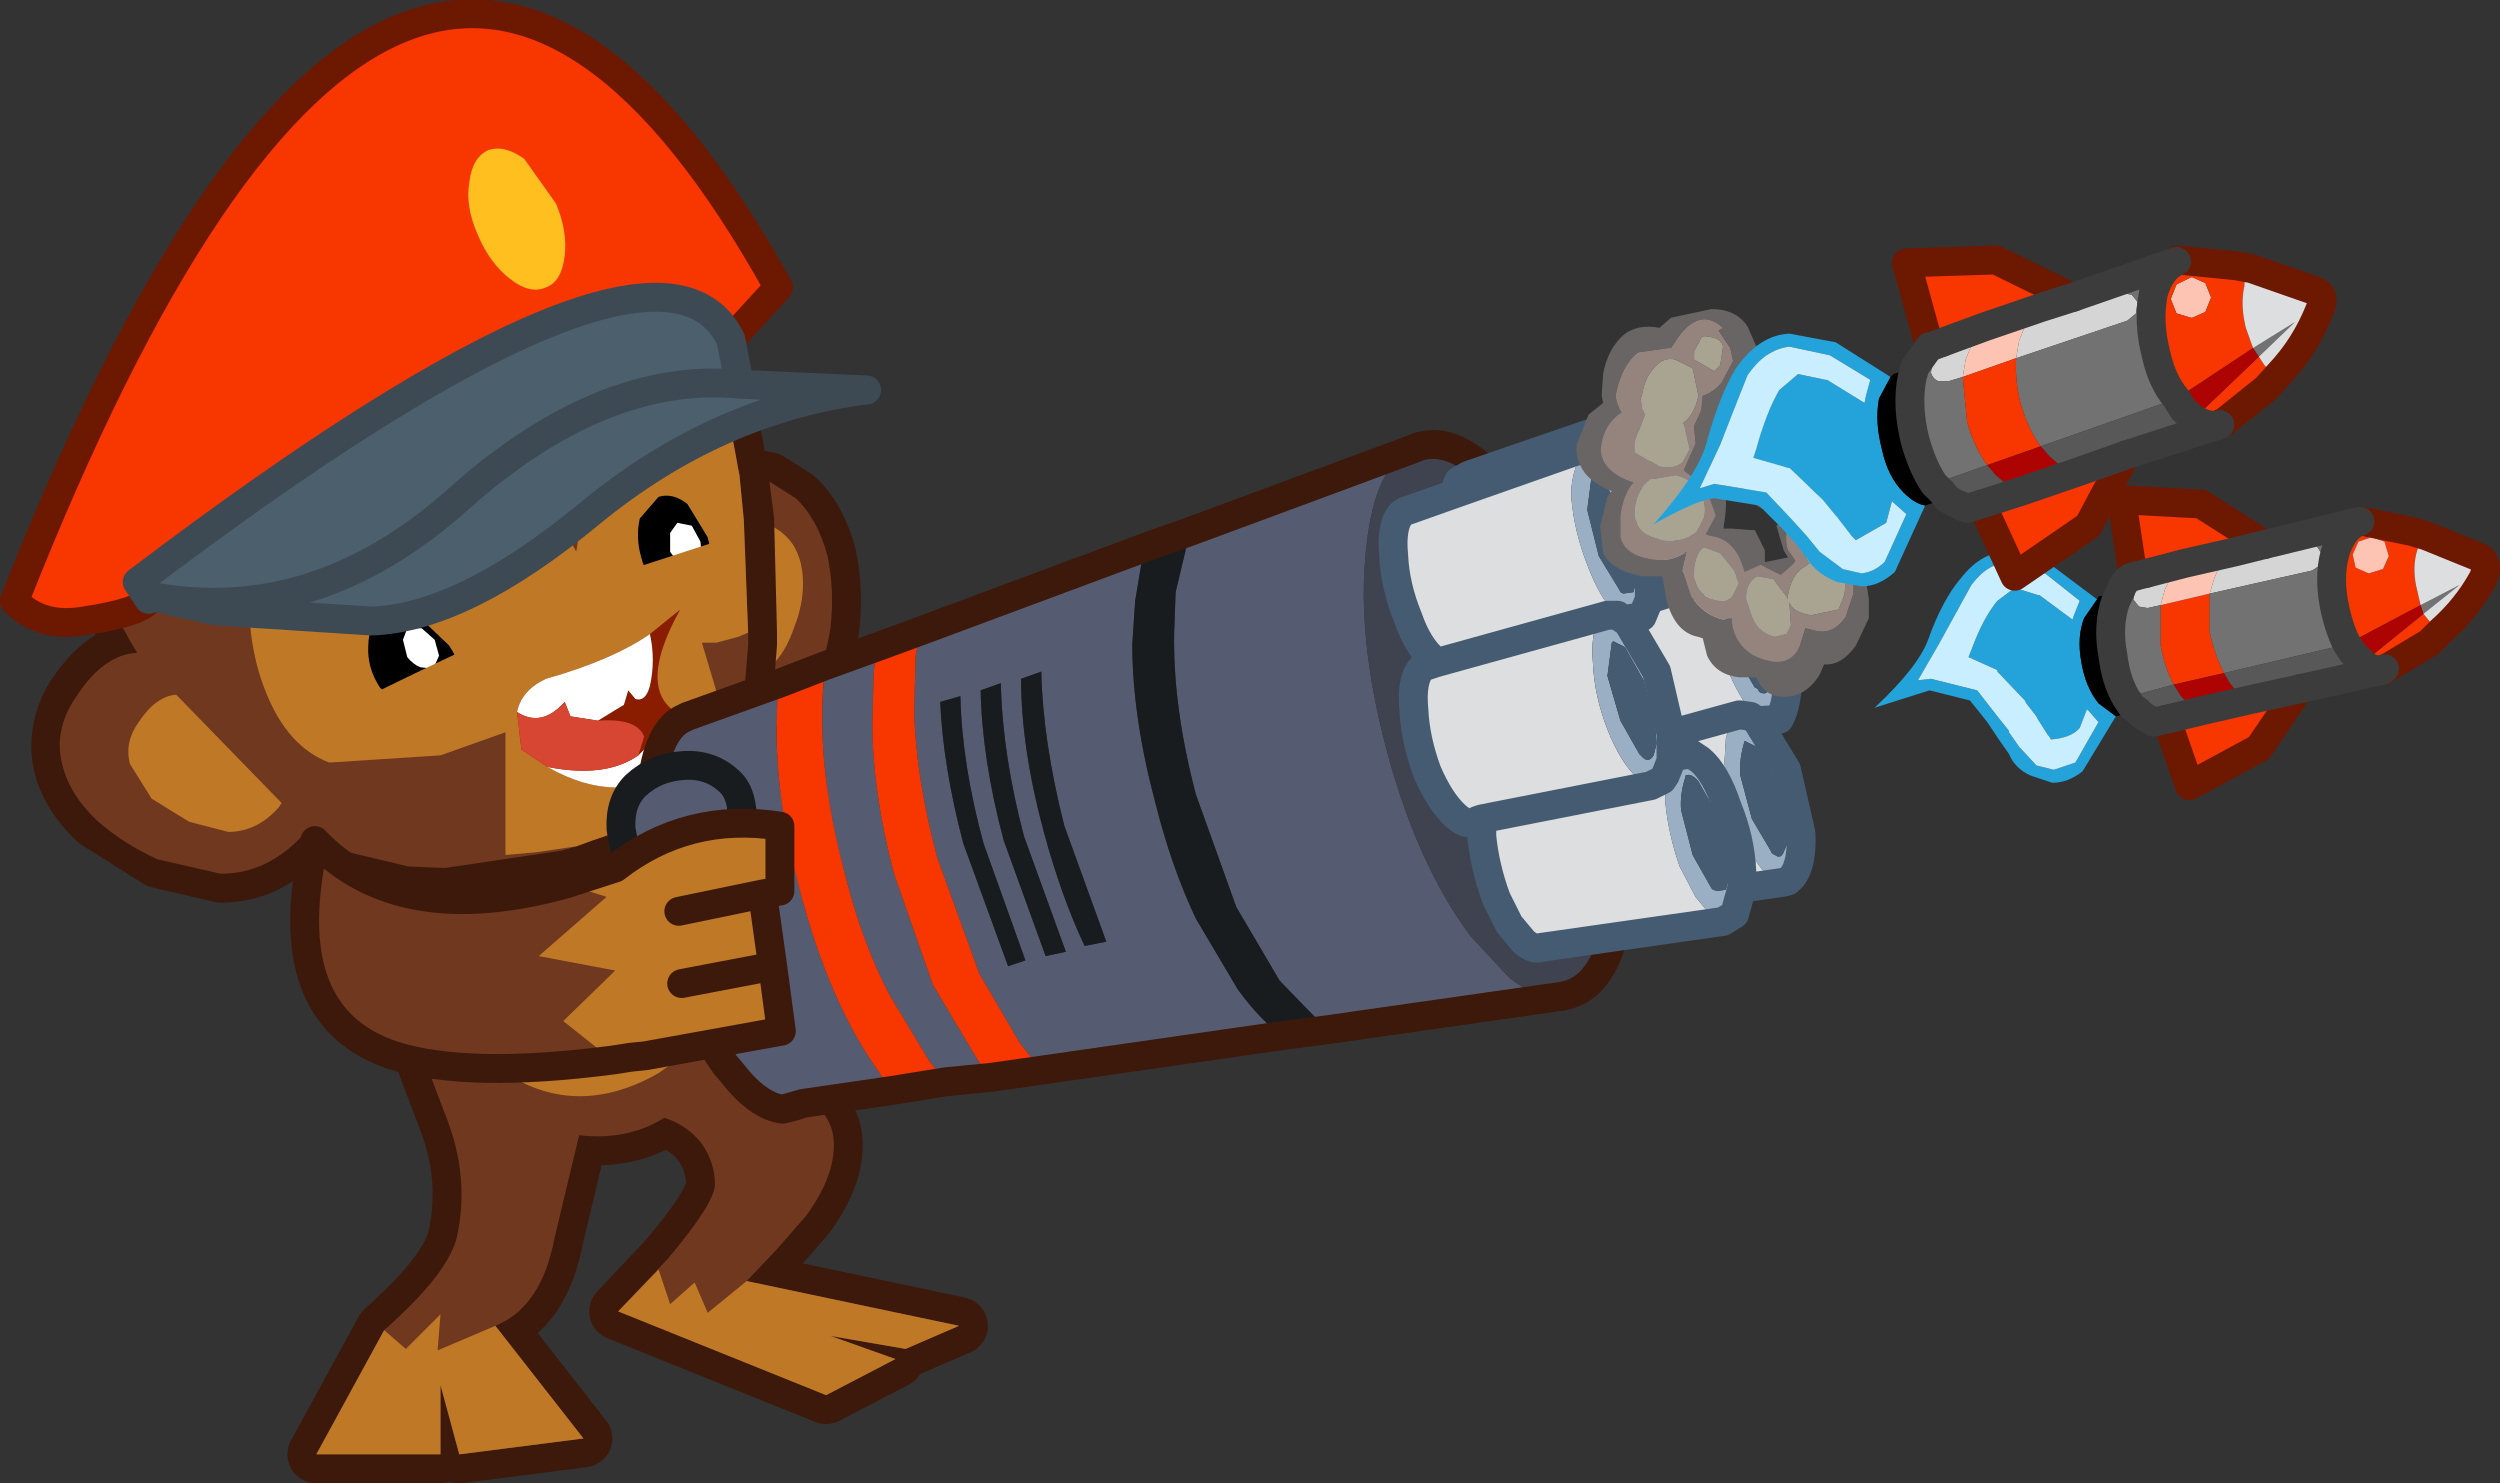 <?xml version="1.0" encoding="UTF-8" standalone="no"?>
<svg xmlns:xlink="http://www.w3.org/1999/xlink" height="51.35px" width="86.55px" xmlns="http://www.w3.org/2000/svg">
  <rect width="100%" height="100%" fill="#333333" stroke="none"/>
  <g transform="matrix(1.0, 0.0, 0.0, 1.0, 41.95, 24.4)">
    <path d="M-18.75 3.5 L-12.55 2.75 Q-11.5 8.65 -20.4 6.8 L-21.45 4.7 Q-20.05 4.25 -18.9 3.6 L-18.75 3.5" fill="#70381f" fill-rule="evenodd" stroke="none"/>
    <path d="M-14.05 17.7 L-15.1 18.9 -16.1 19.95 -8.75 21.5 -10.6 22.3 -13.2 21.85 -10.95 22.65 -13.35 23.9 -20.55 21.0 -18.85 19.2 Q-17.2 17.25 -17.2 16.6 -17.2 15.85 -17.65 15.2 -18.15 14.55 -18.95 14.3 -20.25 15.1 -21.9 14.9 L-22.75 18.45 Q-23.2 20.85 -24.8 21.5 L-21.75 25.4 -26.05 25.95 -26.7 23.55 -26.7 25.95 -31.0 25.95 -28.65 21.65 Q-26.5 19.75 -26.15 18.5 -25.65 16.35 -26.55 14.15 L-30.0 5.05 -29.9 5.1 -27.8 5.6 -27.75 5.6 -26.55 5.65 -22.5 5.05 -22.0 4.9 -21.45 4.7 -17.95 11.9 -15.35 12.8 Q-13.25 13.75 -13.1 14.95 -12.95 16.2 -14.05 17.7" fill="#70381f" fill-rule="evenodd" stroke="none"/>
    <path d="M-14.05 17.7 L-15.1 18.9 -16.1 19.95 -8.75 21.5 -10.6 22.3 -13.2 21.85 -10.95 22.65 -13.35 23.9 -20.55 21.0 -18.85 19.2 Q-17.2 17.25 -17.2 16.6 -17.2 15.85 -17.65 15.2 -18.15 14.55 -18.95 14.3 -20.25 15.1 -21.9 14.9 L-22.75 18.45 Q-23.2 20.85 -24.8 21.5 L-21.75 25.4 -26.05 25.95 -26.7 23.55 -26.7 25.95 -31.0 25.95 -28.65 21.65 Q-26.5 19.75 -26.15 18.5 -25.65 16.35 -26.55 14.15 L-30.0 5.05 -29.9 5.1 -27.8 5.6 -27.75 5.6 -26.55 5.65 -22.5 5.05 -22.0 4.9 -21.45 4.7 -17.95 11.9 -15.35 12.8 Q-13.25 13.75 -13.1 14.95 -12.95 16.2 -14.05 17.7 Z" fill="none" stroke="#3c190a" stroke-linecap="round" stroke-linejoin="round" stroke-width="2.0"/>
    <path d="M-10.6 22.3 L-13.2 21.85 -10.95 22.65 -13.35 23.9 -20.55 21.0 -18.85 19.2 Q-17.2 17.25 -17.2 16.6 -17.2 15.85 -17.65 15.2 -18.15 14.55 -18.95 14.3 -20.25 15.1 -21.9 14.9 L-22.75 18.45 Q-23.2 20.85 -24.8 21.5 L-21.75 25.4 -26.05 25.95 -26.7 23.55 -26.7 25.95 -31.0 25.95 -28.65 21.65 Q-26.5 19.75 -26.15 18.5 -25.65 16.35 -26.55 14.15 L-30.0 5.05 -29.9 5.1 -27.8 5.6 -27.75 5.6 -26.55 5.65 -22.5 5.05 -22.0 4.9 -21.45 4.7 -17.95 11.9 -15.35 12.8 Q-13.25 13.75 -13.1 14.95 -12.95 16.2 -14.05 17.7 L-15.1 18.9 -16.1 19.95 -8.75 21.5 -10.6 22.3" fill="#70381f" fill-rule="evenodd" stroke="none"/>
    <path d="M-10.6 22.3 L-13.2 21.85 -10.95 22.65 -13.35 23.9 -20.55 21.0 -19.15 19.55 -18.75 20.75 -17.9 20.0 -17.45 21.05 -16.1 19.95 -8.75 21.5 -10.6 22.3 M-22.0 4.9 L-21.45 4.7 -17.95 11.9 -19.15 12.75 Q-21.95 14.35 -24.45 12.75 L-25.45 11.95 -27.75 5.6 -26.55 5.65 -22.5 5.05 -22.0 4.9 M-27.9 22.3 L-26.7 21.1 -26.8 22.35 -24.8 21.5 -21.75 25.4 -26.05 25.95 -26.7 23.55 -26.7 25.95 -31.0 25.95 -28.65 21.65 -27.9 22.3" fill="#bf7926" fill-rule="evenodd" stroke="none"/>
    <path d="M-15.35 -7.75 L-14.4 -7.15 Q-13.65 -6.45 -13.3 -5.15 -13.05 -3.95 -13.2 -2.65 -13.4 -1.4 -13.85 -0.5 -14.65 0.9 -16.5 1.3 L-16.55 1.3 -16.15 -0.85 -16.05 -2.05 -16.05 -2.5 -16.2 -6.4 -16.35 -7.95 -15.35 -7.75" fill="#ffffff" fill-rule="evenodd" stroke="none"/>
    <path d="M-15.35 -7.75 L-14.4 -7.15 Q-13.65 -6.45 -13.3 -5.15 -13.05 -3.95 -13.2 -2.65 -13.4 -1.4 -13.85 -0.5 -14.65 0.9 -16.5 1.3 L-16.55 1.3 -16.15 -0.85 -16.05 -2.05 -16.05 -2.5 -16.2 -6.4 -16.35 -7.95 -15.35 -7.75 Z" fill="none" stroke="#3c190a" stroke-linecap="round" stroke-linejoin="round" stroke-width="2.0"/>
    <path d="M-13.3 -5.15 Q-13.05 -3.95 -13.2 -2.65 -13.4 -1.4 -13.85 -0.5 -14.65 0.9 -16.5 1.3 L-16.55 1.3 -16.15 -0.85 -16.05 -2.05 -16.05 -2.5 -16.2 -6.4 -16.35 -7.95 -15.35 -7.75 -14.4 -7.15 Q-13.65 -6.45 -13.3 -5.15" fill="#70381f" fill-rule="evenodd" stroke="none"/>
    <path d="M-15.75 -6.35 Q-14.95 -6.2 -14.5 -5.55 -14.15 -5.0 -14.15 -4.2 -14.15 -3.45 -14.45 -2.7 -14.7 -1.95 -15.1 -1.5 -15.55 -1.05 -16.15 -0.85 L-16.05 -2.05 -16.05 -2.5 -16.2 -6.4 -15.75 -6.35" fill="#bf7926" fill-rule="evenodd" stroke="none"/>
    <path d="M-31.55 -16.3 Q-29.35 -17.35 -26.95 -17.65 L-22.0 -17.45 Q-19.7 -16.95 -18.25 -14.2 L-17.25 -11.85 Q-16.7 -10.25 -16.4 -8.2 L-16.35 -7.95 -16.15 -6.4 -16.05 -2.5 -16.05 -2.1 -16.15 -0.85 Q-16.3 0.5 -16.55 1.25 L-16.6 1.4 -16.75 1.8 Q-17.25 2.65 -18.75 3.5 L-18.9 3.6 -21.45 4.7 -22.05 4.9 -22.5 5.0 -26.55 5.65 -27.75 5.6 -27.8 5.6 -29.9 5.05 -30.0 5.05 -31.25 4.25 -31.45 4.45 Q-32.65 5.85 -34.3 5.85 L-36.45 5.35 -38.6 4.0 Q-39.55 3.1 -39.8 2.05 -40.05 0.85 -39.35 -0.3 -38.35 -1.8 -37.2 -1.85 -38.15 -3.45 -38.55 -4.95 -39.15 -7.4 -38.25 -9.55 -37.25 -11.8 -35.5 -13.55 -33.8 -15.25 -31.55 -16.3" fill="#ffffff" fill-rule="evenodd" stroke="none"/>
    <path d="M-31.55 -16.3 Q-29.35 -17.35 -26.95 -17.65 L-22.0 -17.45 Q-19.7 -16.95 -18.25 -14.2 L-17.25 -11.85 Q-16.7 -10.25 -16.4 -8.2 L-16.35 -7.95 -16.15 -6.4 -16.05 -2.5 -16.05 -2.1 -16.15 -0.85 Q-16.3 0.5 -16.55 1.25 L-16.6 1.4 -16.75 1.8 Q-17.25 2.65 -18.75 3.5 L-18.9 3.6 -21.45 4.7 -22.05 4.9 -22.5 5.0 -26.55 5.65 -27.75 5.6 -27.8 5.6 -29.9 5.05 -30.0 5.05 -31.25 4.25 -31.45 4.45 Q-32.65 5.85 -34.3 5.85 L-36.45 5.35 -38.6 4.0 Q-39.55 3.1 -39.8 2.05 -40.05 0.85 -39.35 -0.3 -38.35 -1.8 -37.2 -1.85 -38.15 -3.45 -38.55 -4.95 -39.15 -7.4 -38.25 -9.55 -37.25 -11.8 -35.5 -13.55 -33.8 -15.25 -31.55 -16.3 Z" fill="none" stroke="#3c190a" stroke-linecap="round" stroke-linejoin="round" stroke-width="2.0"/>
    <path d="M-31.55 -16.3 Q-29.35 -17.35 -26.9 -17.65 L-22.0 -17.45 Q-19.7 -16.95 -18.25 -14.2 L-17.25 -11.85 Q-16.75 -10.25 -16.4 -8.2 L-16.35 -7.95 -16.2 -6.4 -16.05 -2.5 -16.05 -2.05 -16.15 -0.85 -16.55 1.3 -16.6 1.4 -16.75 1.8 Q-17.25 2.65 -18.75 3.5 L-18.9 3.6 Q-20.05 4.25 -21.45 4.7 L-22.0 4.9 -22.5 5.05 -26.55 5.65 -27.75 5.6 -27.8 5.6 -29.9 5.1 -30.0 5.05 -31.3 4.3 -31.45 4.5 Q-32.7 5.85 -34.3 5.85 L-36.5 5.35 Q-37.7 4.8 -38.6 4.0 -39.55 3.1 -39.8 2.05 -40.1 0.85 -39.3 -0.3 -38.35 -1.75 -37.2 -1.8 -38.2 -3.4 -38.55 -4.95 -39.15 -7.4 -38.25 -9.55 -37.25 -11.75 -35.5 -13.55 -33.8 -15.25 -31.55 -16.3" fill="#70381f" fill-rule="evenodd" stroke="none"/>
    <path d="M-37.15 0.6 Q-36.55 -0.3 -35.85 -0.35 L-32.2 3.4 -32.3 3.55 Q-33.05 4.4 -34.05 4.4 L-35.4 4.05 -36.7 3.25 -37.45 2.05 Q-37.65 1.3 -37.15 0.6" fill="#bf7926" fill-rule="evenodd" stroke="none"/>
    <path d="M-32.75 -0.45 Q-33.45 -2.2 -33.3 -4.35 -33.15 -6.55 -32.2 -8.15 -31.15 -9.85 -29.55 -10.1 -26.65 -10.55 -24.05 -7.95 -22.7 -6.65 -22.0 -5.3 L-21.45 -8.7 Q-20.55 -12.15 -18.4 -12.4 -17.85 -12.5 -17.25 -11.85 -16.75 -10.25 -16.4 -8.2 L-16.35 -7.95 -16.2 -6.4 -16.05 -2.5 -16.4 -2.35 -17.15 -2.15 -17.25 -2.15 -17.65 -2.15 -16.8 0.7 -16.6 1.4 -16.75 1.8 Q-17.25 2.65 -18.75 3.5 L-18.9 3.6 Q-20.05 4.25 -21.45 4.7 L-22.0 4.9 -23.35 5.1 -24.45 5.2 -24.45 0.95 -26.7 1.75 -30.55 2.0 Q-32.0 1.45 -32.75 -0.45" fill="#bf7926" fill-rule="evenodd" stroke="none"/>
    <path d="M-25.95 -0.55 Q-25.95 0.15 -26.45 0.45 L-27.65 0.5 -28.8 -0.6 Q-29.25 -1.3 -29.2 -2.05 -29.2 -2.75 -28.7 -3.1 -28.2 -3.4 -27.5 -3.1 L-26.4 -2.05 Q-25.9 -1.3 -25.95 -0.55" fill="#000000" fill-rule="evenodd" stroke="none"/>
    <path d="M-26.75 -1.7 L-26.95 -1.25 -27.4 -1.3 Q-27.65 -1.4 -27.85 -1.65 L-28.0 -2.25 -27.85 -2.65 -27.35 -2.65 -26.9 -2.25 -26.75 -1.7" fill="#ffffff" fill-rule="evenodd" stroke="none"/>
    <path d="M-17.35 -4.45 Q-17.55 -3.85 -18.05 -3.7 -18.5 -3.55 -19.0 -3.95 -19.55 -4.35 -19.75 -5.1 -19.95 -5.8 -19.8 -6.45 L-19.15 -7.2 Q-18.65 -7.35 -18.15 -6.95 L-17.45 -5.8 Q-17.25 -5.05 -17.35 -4.45" fill="#000000" fill-rule="evenodd" stroke="none"/>
    <path d="M-17.65 -5.05 Q-17.75 -4.75 -18.0 -4.7 L-18.4 -4.8 -18.75 -5.3 -18.75 -5.95 -18.5 -6.3 -18.0 -6.2 -17.7 -5.65 -17.65 -5.05" fill="#ffffff" fill-rule="evenodd" stroke="none"/>
    <path d="M-16.85 -5.75 L-16.75 -5.3 Q-16.75 -4.6 -17.1 -4.0 -17.55 -3.3 -18.25 -3.3 L-19.55 -3.7 Q-20.4 -4.1 -20.55 -4.55 L-16.85 -5.75" fill="#bf7926" fill-rule="evenodd" stroke="none"/>
    <path d="M-24.05 0.25 Q-23.9 -0.5 -23.05 -0.9 -20.75 -1.55 -19.45 -2.45 L-18.4 -3.3 Q-20.45 0.4 -17.15 0.65 L-17.0 0.65 -17.1 0.85 -18.5 2.2 Q-20.55 3.55 -23.0 2.15 L-23.9 1.55 -24.05 0.25" fill="#8a1d00" fill-rule="evenodd" stroke="none"/>
    <path d="M-24.05 0.25 Q-23.9 -0.5 -23.05 -0.9 -20.75 -1.55 -19.45 -2.45 -19.25 -1.55 -19.45 -0.65 -19.6 -0.1 -19.95 -0.2 L-20.2 -0.5 -20.35 0.0 -21.25 0.55 -22.2 0.4 -22.4 -0.1 Q-23.2 0.8 -24.05 0.25 M-19.05 0.95 L-18.5 2.2 Q-20.55 3.55 -23.0 2.15 -21.0 2.55 -19.85 1.75 L-19.05 0.95" fill="#ffffff" fill-rule="evenodd" stroke="none"/>
    <path d="M-22.4 -0.1 L-22.2 0.4 -21.25 0.55 Q-19.9 0.45 -19.65 1.1 L-19.85 1.75 Q-21.0 2.55 -23.0 2.15 L-23.9 1.55 -24.05 0.25 Q-23.2 0.8 -22.4 -0.1" fill="#d74533" fill-rule="evenodd" stroke="none"/>
    <path d="M-25.65 -2.0 L-25.5 -1.45 Q-25.4 -0.6 -25.7 0.15 -26.1 1.05 -26.85 1.1 L-28.35 0.75 -29.5 -0.15 Q-27.6 -1.1 -25.65 -2.0" fill="#bf7926" fill-rule="evenodd" stroke="none"/>
    <path d="M-36.8 -3.65 Q-37.05 -3.2 -39.05 -2.9 -40.55 -2.65 -41.45 -3.6 -27.95 -37.8 -15.0 -14.45 L-16.65 -12.65 Q-19.2 -17.9 -37.2 -4.25 L-36.8 -3.65" fill="#f73600" fill-rule="evenodd" stroke="none"/>
    <path d="M-16.65 -12.65 L-16.35 -11.1 -11.95 -10.9 Q-17.1 -10.25 -21.5 -6.65 -25.9 -3.0 -29.1 -2.9 L-34.5 -3.25 -36.7 -3.75 -36.8 -3.65 -37.2 -4.25 Q-19.2 -17.9 -16.65 -12.65 M-16.35 -11.1 Q-21.1 -11.55 -26.05 -7.15 -31.0 -2.7 -36.7 -3.75 -31.0 -2.7 -26.05 -7.15 -21.1 -11.55 -16.35 -11.1" fill="#4c5f6d" fill-rule="evenodd" stroke="none"/>
    <path d="M-36.8 -3.65 Q-37.05 -3.2 -39.05 -2.9 -40.55 -2.65 -41.45 -3.6 -27.95 -37.8 -15.0 -14.45 L-16.65 -12.65" fill="none" stroke="#6d1800" stroke-linecap="round" stroke-linejoin="round" stroke-width="1.0"/>
    <path d="M-16.65 -12.65 L-16.35 -11.1 -11.95 -10.9 Q-17.1 -10.25 -21.5 -6.65 -25.9 -3.0 -29.1 -2.9 L-34.5 -3.25 -36.7 -3.75 -36.8 -3.65 -37.2 -4.25 Q-19.2 -17.9 -16.65 -12.65 M-36.7 -3.75 Q-31.0 -2.7 -26.05 -7.15 -21.1 -11.55 -16.35 -11.1" fill="none" stroke="#3d4a54" stroke-linecap="round" stroke-linejoin="round" stroke-width="1.0"/>
    <path d="M-25.05 -19.2 Q-24.5 -19.4 -23.8 -18.9 L-22.7 -17.35 Q-22.3 -16.4 -22.4 -15.55 -22.5 -14.65 -23.05 -14.45 -23.6 -14.2 -24.3 -14.75 -25.0 -15.3 -25.4 -16.25 -25.85 -17.25 -25.7 -18.1 -25.6 -18.95 -25.05 -19.2" fill="#ffbf1e" fill-rule="evenodd" stroke="none"/>
    <path d="M12.05 10.1 L4.0 11.25 2.35 9.55 0.85 7.0 -0.55 3.1 Q-1.35 0.05 -1.3 -2.5 L-1.25 -3.9 -0.75 -6.0 6.95 -8.85 Q5.65 -8.3 5.35 -5.45 5.0 -2.4 6.05 1.55 7.1 5.5 8.95 8.0 L10.3 9.45 Q11.25 10.2 12.05 10.1 M2.45 11.45 L-5.9 12.65 -6.65 11.7 -8.05 9.3 -9.5 5.3 Q-10.25 2.5 -10.3 0.2 L-10.25 -1.7 -10.1 -2.55 -2.3 -5.45 -2.4 -5.1 -2.65 -3.6 -2.75 -2.1 Q-2.75 0.4 -1.95 3.4 -1.4 5.6 -0.55 7.4 L0.9 9.85 Q1.7 10.95 2.45 11.45 M-7.65 12.9 L-9.2 13.05 -9.4 12.9 -9.45 12.75 -9.8 12.3 -11.15 10.05 Q-12.1 8.25 -12.7 5.85 -13.75 1.95 -13.4 -1.15 L-13.4 -1.35 -11.6 -2.0 -11.6 -1.95 -11.7 -1.15 -11.75 0.6 Q-11.75 3.0 -11.0 5.85 L-9.65 9.7 -8.1 12.3 -7.75 12.75 -7.65 12.9 M-11.05 13.35 L-14.15 13.8 -14.45 13.9 -14.85 14.0 Q-15.7 13.9 -16.6 12.75 L-16.85 12.45 Q-18.15 10.65 -18.9 7.85 -19.65 5.05 -19.4 2.9 -19.2 0.85 -18.25 0.45 L-18.15 0.4 -14.95 -0.75 -14.95 -0.7 -15.0 -0.55 Q-15.3 2.55 -14.25 6.45 -13.25 10.3 -11.5 12.75 L-11.4 12.9 -11.05 13.35 M-7.3 -0.75 L-8.0 -0.5 Q-7.95 1.9 -7.2 4.7 L-5.75 8.7 -5.05 8.55 -6.5 4.55 Q-7.25 1.7 -7.3 -0.75 M-6.6 -0.9 Q-6.6 1.5 -5.8 4.45 -5.2 6.65 -4.4 8.35 L-3.65 8.2 -5.1 4.2 Q-5.85 1.25 -5.9 -1.15 L-6.6 -0.9 M-8.7 -0.3 L-9.4 -0.1 Q-9.3 2.15 -8.6 4.8 L-7.05 9.05 -6.45 8.85 -7.9 4.8 Q-8.65 2.05 -8.7 -0.3 M-14.15 13.8 L-14.85 14.0 -14.15 13.8" fill="#555c72" fill-rule="evenodd" stroke="none"/>
    <path d="M6.95 -8.85 L7.2 -8.95 Q8.65 -9.35 10.3 -7.2 L10.55 -6.85 Q12.4 -4.35 13.45 -0.45 14.5 3.5 14.15 6.6 13.85 9.65 12.3 10.05 L12.1 10.1 12.05 10.1 Q11.25 10.2 10.3 9.45 L8.95 8.0 Q7.1 5.5 6.05 1.55 5.0 -2.4 5.35 -5.45 5.65 -8.3 6.95 -8.85" fill="#3f434f" fill-rule="evenodd" stroke="none"/>
    <path d="M4.0 11.25 L2.45 11.45 Q1.7 10.95 0.9 9.85 L-0.55 7.4 Q-1.4 5.6 -1.95 3.4 -2.75 0.4 -2.75 -2.1 L-2.65 -3.6 -2.4 -5.1 -2.3 -5.45 -0.75 -6.0 -1.25 -3.9 -1.3 -2.5 Q-1.35 0.05 -0.55 3.1 L0.85 7.0 2.35 9.55 4.0 11.25 M-7.3 -0.75 Q-7.25 1.7 -6.5 4.55 L-5.05 8.55 -5.75 8.7 -7.2 4.7 Q-7.95 1.9 -8.0 -0.5 L-7.3 -0.75 M-6.6 -0.9 L-5.9 -1.15 Q-5.85 1.25 -5.1 4.2 L-3.65 8.2 -4.4 8.35 Q-5.2 6.65 -5.8 4.45 -6.6 1.5 -6.6 -0.9 M-8.7 -0.3 Q-8.65 2.05 -7.9 4.8 L-6.45 8.85 -7.05 9.05 -8.6 4.8 Q-9.3 2.15 -9.4 -0.1 L-8.7 -0.3" fill="#191c1e" fill-rule="evenodd" stroke="none"/>
    <path d="M-5.9 12.65 L-7.65 12.9 -7.75 12.75 -8.1 12.3 -9.65 9.7 -11.0 5.85 Q-11.75 3.0 -11.75 0.6 L-11.7 -1.15 -11.6 -1.95 -11.6 -2.0 -10.1 -2.55 -10.25 -1.7 -10.3 0.2 Q-10.25 2.5 -9.5 5.3 L-8.05 9.3 -6.65 11.7 -5.9 12.65 M-9.2 13.05 L-11.05 13.35 -11.4 12.9 -11.5 12.75 Q-13.25 10.3 -14.25 6.45 -15.3 2.55 -15.0 -0.55 L-14.95 -0.7 -14.95 -0.75 -13.4 -1.35 -13.4 -1.15 Q-13.75 1.95 -12.7 5.85 -12.1 8.25 -11.15 10.05 L-9.8 12.3 -9.45 12.75 -9.4 12.9 -9.2 13.05" fill="#f73600" fill-rule="evenodd" stroke="none"/>
    <path d="M6.95 -8.85 L7.2 -8.95 Q8.65 -9.35 10.3 -7.2 L10.55 -6.85 Q12.4 -4.35 13.45 -0.45 14.5 3.5 14.15 6.6 13.85 9.65 12.3 10.05 L12.1 10.1 12.05 10.1 4.0 11.25 2.45 11.45 -5.9 12.65 -7.65 12.9 -9.2 13.05 -11.05 13.35 -14.15 13.8 -14.45 13.9 -14.85 14.0 Q-15.7 13.9 -16.6 12.75 L-16.85 12.45 Q-18.15 10.65 -18.9 7.85 -19.65 5.05 -19.4 2.9 -19.2 0.85 -18.25 0.45 L-18.15 0.4 -14.95 -0.75 -13.4 -1.35 -11.6 -2.0 -10.1 -2.55 -2.3 -5.45 -0.75 -6.0 6.95 -8.85 M-14.85 14.0 L-14.15 13.8" fill="none" stroke="#3c190a" stroke-linecap="round" stroke-linejoin="round" stroke-width="1.0"/>
    <path d="M7.7 -1.55 Q7.15 -2.0 6.8 -3.0 6.35 -4.1 6.3 -5.15 6.2 -6.2 6.55 -6.6 L6.7 -6.7 6.85 -6.75 8.4 -7.3 8.5 -7.65 8.55 -7.75 8.9 -7.95 15.0 -10.05 14.85 -9.9 14.75 -9.8 14.6 -9.3 14.6 -8.4 Q14.65 -7.3 15.1 -6.15 15.55 -5.0 16.1 -4.45 16.45 -4.15 16.7 -4.15 L15.15 -3.65 16.7 -4.15 16.75 -4.2 17.0 -4.35 17.2 -4.75 17.35 -4.7 17.3 -4.45 17.3 -3.6 Q17.35 -2.5 17.8 -1.35 18.25 -0.25 18.8 0.4 L18.9 0.55 18.9 0.6 18.8 0.5 18.65 0.4 18.3 0.35 18.25 0.35 18.05 0.5 17.95 0.65 17.8 1.15 17.75 2.0 Q17.85 3.1 18.3 4.25 18.7 5.4 19.25 5.9 L19.75 6.15 18.35 6.35 18.35 5.75 Q18.3 4.65 17.85 3.55 17.45 2.35 16.9 1.9 L16.75 1.8 16.6 1.7 15.95 1.8 15.9 1.95 15.9 1.1 15.9 1.0 15.4 -1.15 14.4 -2.85 14.25 -2.95 14.9 -3.05 15.15 -3.65 15.15 -4.6 Q15.1 -5.7 14.65 -6.85 14.2 -8.0 13.65 -8.55 13.2 -8.95 12.9 -8.85 L12.85 -8.8 Q12.4 -7.95 12.45 -7.15 12.55 -6.0 13.0 -4.85 13.45 -3.65 14.0 -3.15 L14.0 -3.1 13.7 -3.1 7.75 -1.45 13.7 -3.1 13.45 -2.95 Q13.1 -2.55 13.2 -1.4 13.25 -0.3 13.7 0.85 14.15 2.0 14.75 2.55 L15.2 2.8 15.6 2.6 15.7 2.45 15.7 3.35 Q15.8 4.45 16.2 5.6 L16.75 6.65 17.2 7.2 17.7 7.5 11.4 8.4 Q11.15 8.5 10.8 8.2 L10.3 7.6 9.85 6.7 Q9.45 5.6 9.35 4.55 L9.35 3.95 9.2 4.0 Q8.9 4.25 8.45 3.85 7.9 3.35 7.45 2.3 7.05 1.2 7.0 0.2 6.9 -0.85 7.25 -1.25 L7.3 -1.3 7.75 -1.45 7.7 -1.55 M8.4 -7.3 L12.95 -8.9 12.9 -8.85 12.95 -8.9 8.4 -7.3 M15.9 1.0 L18.25 0.35 15.9 1.0 M15.2 2.8 L9.35 3.95 15.2 2.8" fill="#dcdee0" fill-rule="evenodd" stroke="none"/>
    <path d="M15.0 -10.05 L15.5 -10.0 15.65 -9.9 15.75 -9.8 16.75 -8.15 Q17.2 -6.95 17.25 -5.85 L17.2 -4.75 17.0 -4.35 16.75 -4.2 16.7 -4.15 Q16.45 -4.15 16.1 -4.45 15.55 -5.0 15.1 -6.15 14.65 -7.3 14.6 -8.4 L14.6 -9.3 14.75 -9.8 14.85 -9.9 15.0 -10.05 M17.35 -4.7 L17.45 -4.95 17.55 -5.15 18.2 -5.2 18.35 -5.15 18.45 -5.0 19.4 -3.35 19.95 -1.15 Q19.95 -0.05 19.65 0.5 L18.9 0.55 18.8 0.4 Q18.25 -0.25 17.8 -1.35 17.35 -2.5 17.3 -3.6 L17.3 -4.45 17.35 -4.7 M18.9 0.6 L19.9 2.25 20.4 4.45 Q20.45 5.5 20.1 5.95 L19.95 6.1 19.75 6.15 19.25 5.9 Q18.7 5.4 18.3 4.25 17.85 3.1 17.75 2.0 L17.8 1.15 17.95 0.65 18.05 0.5 18.25 0.35 18.3 0.35 18.65 0.4 18.8 0.5 18.9 0.6 M18.35 6.35 L18.1 7.25 17.7 7.5 17.2 7.2 16.75 6.65 16.2 5.6 Q15.8 4.45 15.7 3.35 L15.7 2.45 15.6 2.6 15.2 2.8 14.75 2.55 Q14.15 2.0 13.7 0.85 13.25 -0.3 13.2 -1.4 13.1 -2.55 13.45 -2.95 L13.7 -3.1 14.0 -3.1 14.0 -3.15 Q13.45 -3.65 13.0 -4.85 12.55 -6.0 12.45 -7.15 12.4 -7.95 12.85 -8.8 L12.9 -8.85 Q13.2 -8.95 13.65 -8.55 14.2 -8.0 14.65 -6.85 15.1 -5.7 15.15 -4.6 L15.15 -3.65 14.9 -3.05 14.25 -2.95 14.1 -3.05 14.05 -3.1 14.0 -3.1 14.05 -3.1 14.1 -3.05 14.25 -2.95 14.4 -2.85 15.4 -1.15 15.9 1.0 15.9 1.1 15.9 1.95 15.7 2.45 15.9 1.95 15.95 1.8 16.6 1.7 16.75 1.8 16.9 1.9 Q17.45 2.35 17.85 3.55 18.3 4.65 18.35 5.75 L18.35 6.35 M15.8 -9.1 L15.35 -9.3 15.35 -9.25 Q15.1 -8.65 15.2 -8.1 L15.6 -6.55 Q15.9 -5.75 16.25 -5.4 L16.35 -5.3 16.4 -5.25 16.75 -5.3 16.85 -5.7 16.8 -6.35 16.4 -7.95 15.8 -9.1 M13.6 -7.7 Q13.35 -8.0 13.15 -7.9 L13.0 -6.75 13.4 -5.15 14.1 -4.0 14.15 -3.9 14.25 -3.85 14.6 -3.9 14.7 -4.3 14.7 -4.95 14.25 -6.55 13.6 -7.7 M17.9 -4.4 L17.75 -3.3 18.15 -1.7 18.8 -0.6 18.9 -0.55 18.95 -0.45 Q19.2 -0.3 19.3 -0.55 L19.4 -0.9 19.4 -1.55 18.95 -3.1 18.35 -4.25 Q18.1 -4.55 17.9 -4.45 L17.9 -4.4 M14.95 -0.85 L14.3 -2.0 13.9 -2.2 13.85 -2.15 13.7 -1.0 14.15 0.55 14.8 1.7 14.85 1.75 14.95 1.85 Q15.15 2.0 15.3 1.75 L15.4 1.35 15.35 0.7 14.95 -0.85 M18.85 1.45 L18.45 1.25 Q18.25 1.9 18.3 2.45 L18.7 3.95 19.35 5.05 19.4 5.15 19.5 5.2 Q19.7 5.35 19.8 5.1 L19.95 4.75 19.9 4.1 19.5 2.55 18.85 1.45 M16.4 2.45 L16.4 2.5 Q16.2 3.1 16.25 3.65 L16.65 5.2 17.3 6.35 17.35 6.4 17.5 6.45 17.8 6.4 17.9 6.0 17.9 5.3 17.5 3.8 16.85 2.65 Q16.6 2.35 16.4 2.45" fill="#9bafc4" fill-rule="evenodd" stroke="none"/>
    <path d="M15.8 -9.1 L16.4 -7.95 16.8 -6.35 16.85 -5.7 16.75 -5.3 16.4 -5.25 16.35 -5.3 16.25 -5.4 Q15.9 -5.75 15.6 -6.55 L15.2 -8.1 Q15.1 -8.65 15.35 -9.25 L15.35 -9.3 15.8 -9.1 M13.6 -7.7 L14.25 -6.55 14.7 -4.95 14.7 -4.3 14.6 -3.9 14.25 -3.85 14.15 -3.9 14.1 -4.0 13.4 -5.15 13.0 -6.75 13.15 -7.9 Q13.35 -8.0 13.6 -7.7 M14.95 -0.85 L15.35 0.7 15.4 1.35 15.3 1.75 Q15.15 2.0 14.95 1.85 L14.85 1.75 14.8 1.7 14.15 0.55 13.7 -1.0 13.85 -2.15 13.9 -2.2 14.3 -2.0 14.95 -0.85 M17.9 -4.4 L17.9 -4.45 Q18.1 -4.55 18.35 -4.25 L18.95 -3.1 19.4 -1.55 19.4 -0.9 19.3 -0.55 Q19.2 -0.3 18.95 -0.45 L18.9 -0.55 18.8 -0.6 18.15 -1.7 17.75 -3.3 17.9 -4.4 M18.85 1.45 L19.5 2.55 19.9 4.1 19.95 4.75 19.8 5.1 Q19.7 5.35 19.5 5.2 L19.4 5.15 19.35 5.05 18.7 3.95 18.3 2.45 Q18.25 1.9 18.45 1.25 L18.85 1.45 M16.4 2.45 Q16.6 2.35 16.85 2.65 L17.5 3.8 17.9 5.3 17.9 6.0 17.8 6.4 17.5 6.45 17.35 6.4 17.3 6.35 16.65 5.2 16.25 3.65 Q16.2 3.1 16.4 2.5 L16.4 2.45" fill="#455b72" fill-rule="evenodd" stroke="none"/>
    <path d="M7.7 -1.55 Q7.15 -2.0 6.8 -3.0 6.35 -4.1 6.3 -5.15 6.2 -6.2 6.55 -6.6 L6.7 -6.7 6.85 -6.75 8.4 -7.3 8.5 -7.65 8.55 -7.75 8.9 -7.95 15.0 -10.05 15.5 -10.0 15.65 -9.9 15.75 -9.8 16.75 -8.15 Q17.2 -6.95 17.25 -5.85 L17.2 -4.75 17.35 -4.7 17.45 -4.95 17.55 -5.15 18.2 -5.2 18.35 -5.15 18.45 -5.0 19.4 -3.35 19.95 -1.15 Q19.95 -0.05 19.65 0.5 L18.9 0.55 18.9 0.6 19.9 2.25 20.4 4.45 Q20.45 5.5 20.1 5.95 L19.95 6.1 19.75 6.15 18.35 6.35 18.1 7.25 17.7 7.5 11.4 8.4 Q11.15 8.5 10.8 8.2 L10.3 7.6 9.85 6.7 Q9.45 5.6 9.35 4.55 L9.35 3.95 9.2 4.0 Q8.9 4.25 8.45 3.85 7.9 3.35 7.45 2.3 7.05 1.2 7.0 0.2 6.9 -0.85 7.25 -1.25 L7.3 -1.3 7.7 -1.55 7.75 -1.45 13.7 -3.1 14.0 -3.1 14.05 -3.1 14.1 -3.05 14.25 -2.95 14.9 -3.05 15.15 -3.65 16.7 -4.15 16.75 -4.2 17.0 -4.35 17.2 -4.75 M12.85 -8.8 L12.9 -8.85 12.95 -8.9 8.4 -7.3 M7.3 -1.3 L7.75 -1.45 M12.9 -8.85 Q13.2 -8.95 13.65 -8.55 14.2 -8.0 14.65 -6.85 15.1 -5.7 15.15 -4.6 L15.15 -3.65 M15.2 2.8 L15.6 2.6 15.7 2.45 15.9 1.95 15.9 1.1 15.9 1.0 15.4 -1.15 14.4 -2.85 14.25 -2.95 M18.25 0.35 L18.3 0.35 18.65 0.4 18.8 0.5 18.9 0.6 M18.25 0.35 L15.9 1.0 M15.9 1.95 L15.95 1.8 16.6 1.7 16.75 1.8 16.9 1.9 Q17.45 2.35 17.85 3.55 18.3 4.65 18.35 5.75 L18.35 6.35 M9.35 3.95 L15.2 2.8" fill="none" stroke="#455b72" stroke-linecap="round" stroke-linejoin="round" stroke-width="1.0"/>
    <path d="M22.3 -2.05 Q21.8 -1.35 21.2 -1.4 L21.05 -1.05 Q20.5 -0.15 19.55 -0.3 19.1 -0.4 18.85 -0.95 L18.25 -0.95 Q17.45 -1.05 17.15 -1.7 L17.0 -2.3 16.85 -2.35 Q16.05 -2.5 15.75 -3.6 L15.6 -4.45 14.9 -4.45 Q13.85 -4.65 13.55 -5.25 L13.45 -6.2 13.7 -7.2 13.85 -7.4 Q13.2 -7.65 12.9 -8.05 12.55 -8.55 12.65 -9.05 L13.05 -10.05 13.55 -10.45 13.5 -10.7 13.55 -11.45 Q13.7 -12.3 14.25 -12.8 14.75 -13.2 15.5 -13.05 L15.9 -13.4 17.3 -13.7 Q18.15 -13.7 18.55 -13.1 L18.9 -12.3 19.2 -12.15 19.95 -11.6 Q20.25 -11.15 20.15 -10.6 L20.1 -10.45 Q20.85 -9.95 21.1 -9.25 L21.2 -7.85 Q21.8 -7.65 22.0 -7.0 22.25 -6.4 22.1 -5.55 L22.6 -4.65 22.75 -3.65 22.75 -3.0 22.3 -2.05 M15.9 -12.35 L15.8 -12.35 14.75 -12.2 Q14.2 -11.75 14.0 -10.8 13.95 -10.5 14.2 -10.1 L14.15 -10.1 Q13.6 -9.7 13.5 -9.05 13.4 -8.65 13.65 -8.3 13.95 -7.9 14.6 -7.7 14.25 -7.3 14.15 -6.55 L14.15 -5.8 Q14.3 -5.2 15.15 -5.05 15.85 -4.9 16.45 -5.3 L16.3 -4.65 16.6 -3.75 Q17.05 -3.1 17.7 -2.95 L18.0 -3.0 Q18.0 -2.7 18.15 -2.35 18.5 -1.65 19.4 -1.5 20.05 -1.4 20.35 -2.0 L20.55 -2.65 20.95 -2.55 Q21.55 -2.45 21.95 -3.05 L22.2 -3.8 Q22.3 -4.4 21.95 -4.8 L21.9 -4.85 22.0 -5.15 21.9 -5.7 21.7 -6.5 Q21.3 -7.3 20.75 -7.35 L20.8 -7.75 Q20.9 -8.3 20.65 -8.75 L20.15 -9.4 19.55 -9.35 19.1 -8.4 19.1 -8.25 19.2 -7.8 Q19.4 -7.15 20.2 -7.05 L20.3 -7.0 20.1 -6.65 19.9 -6.05 Q19.85 -5.6 19.95 -5.35 L20.2 -5.0 20.15 -4.9 19.7 -4.5 19.0 -4.85 18.45 -4.6 18.4 -4.75 Q18.1 -5.75 17.25 -5.85 L17.1 -5.9 17.45 -6.55 17.1 -7.55 16.35 -8.1 16.35 -8.15 16.75 -9.05 16.7 -9.65 16.95 -10.2 17.0 -10.7 Q17.35 -10.8 17.65 -11.15 L18.05 -11.9 17.95 -12.35 17.55 -12.95 17.7 -13.05 Q16.95 -13.75 16.2 -12.8 L15.9 -12.35 M19.55 -11.0 L19.0 -11.6 18.35 -11.5 Q18.05 -11.2 17.9 -10.35 L17.9 -10.25 17.9 -9.95 Q18.0 -9.45 18.65 -9.35 L19.5 -9.55 19.7 -10.05 19.55 -11.0 M19.55 -6.45 L19.55 -6.7 19.45 -6.7 19.45 -6.65 Q18.85 -6.8 18.55 -7.2 L18.4 -7.9 18.6 -8.45 18.85 -8.9 18.7 -8.9 18.45 -9.0 18.45 -8.95 17.85 -9.05 Q17.7 -9.25 17.7 -9.55 L17.55 -9.75 17.2 -8.7 17.0 -8.3 17.05 -8.25 Q18.0 -7.9 17.75 -6.35 L17.7 -6.1 18.0 -6.1 18.65 -6.05 18.8 -6.05 19.15 -5.35 19.15 -4.95 19.2 -4.95 19.95 -5.1 19.8 -5.35 19.55 -6.2 19.6 -6.25 19.55 -6.45 M16.9 -6.0 L16.8 -5.9 16.9 -6.0" fill="#696565" fill-rule="evenodd" stroke="none"/>
    <path d="M16.65 -11.65 L16.05 -11.95 Q15.65 -12.05 15.35 -11.7 15.0 -11.35 14.9 -10.75 L14.85 -10.6 14.9 -10.25 15.0 -10.05 14.65 -9.1 14.65 -9.0 14.65 -8.75 15.5 -8.25 Q16.05 -8.15 16.3 -8.4 L16.55 -8.85 16.35 -9.7 16.3 -9.75 Q16.7 -10.0 16.85 -10.7 L16.65 -11.65 M15.9 -12.35 L16.2 -12.8 Q16.95 -13.75 17.7 -13.05 L17.55 -12.95 17.95 -12.35 18.05 -11.9 17.65 -11.15 Q17.35 -10.8 17.0 -10.7 L16.95 -10.2 16.7 -9.65 16.75 -9.05 16.35 -8.15 16.35 -8.1 17.1 -7.55 17.45 -6.55 17.1 -5.9 17.25 -5.85 Q18.1 -5.75 18.4 -4.75 L18.45 -4.6 19.0 -4.85 19.7 -4.5 20.15 -4.9 20.2 -5.0 19.95 -5.35 Q19.85 -5.6 19.9 -6.05 L20.1 -6.65 20.3 -7.0 20.2 -7.05 Q19.4 -7.15 19.2 -7.8 L19.1 -8.25 19.1 -8.4 19.55 -9.35 20.15 -9.4 20.65 -8.75 Q20.9 -8.3 20.8 -7.75 L20.75 -7.35 Q21.3 -7.3 21.7 -6.5 L21.9 -5.7 22.0 -5.15 21.9 -4.85 21.95 -4.8 Q22.3 -4.4 22.2 -3.8 L21.95 -3.05 Q21.55 -2.45 20.95 -2.55 L20.55 -2.65 20.35 -2.0 Q20.05 -1.4 19.4 -1.5 18.5 -1.65 18.15 -2.35 18.0 -2.7 18.0 -3.0 L17.7 -2.95 Q17.05 -3.1 16.6 -3.75 L16.3 -4.65 16.45 -5.3 Q15.85 -4.9 15.15 -5.05 14.3 -5.2 14.15 -5.8 L14.15 -6.55 Q14.25 -7.3 14.6 -7.7 13.95 -7.9 13.65 -8.3 13.4 -8.65 13.5 -9.05 13.6 -9.7 14.15 -10.1 L14.2 -10.1 Q13.95 -10.5 14.0 -10.8 14.2 -11.75 14.75 -12.2 L15.8 -12.35 15.9 -12.35 M18.5 -11.15 L18.2 -10.7 Q18.15 -10.4 18.25 -10.15 18.4 -9.65 18.9 -9.55 19.15 -9.5 19.25 -9.8 L19.3 -10.15 19.2 -10.85 18.9 -11.2 18.5 -11.15 M16.7 -12.25 L16.7 -12.15 16.7 -11.95 17.4 -11.55 17.6 -11.75 17.65 -12.05 17.7 -12.4 Q17.65 -12.7 17.15 -12.75 16.95 -12.8 16.9 -12.6 L16.7 -12.25 M19.55 -11.0 L19.7 -10.05 19.5 -9.55 18.65 -9.35 Q18.0 -9.45 17.9 -9.95 L17.9 -10.25 17.9 -10.35 Q18.05 -11.2 18.35 -11.5 L19.0 -11.6 19.55 -11.0 M20.7 -8.5 L20.25 -8.95 19.75 -8.9 Q19.5 -8.8 19.4 -8.35 L19.45 -8.05 20.0 -7.65 20.45 -7.55 Q20.7 -7.55 20.75 -7.7 L20.8 -7.9 20.7 -8.5 M21.2 -6.7 Q20.95 -7.0 20.75 -6.9 L20.45 -6.15 20.4 -5.9 Q20.35 -5.65 20.45 -5.45 20.5 -5.1 20.7 -4.9 L20.4 -4.7 Q20.05 -4.4 19.95 -3.8 L19.95 -3.75 19.95 -3.65 19.9 -3.75 19.45 -4.35 18.9 -4.45 Q18.55 -4.3 18.5 -3.8 L18.5 -3.65 18.65 -3.2 Q18.85 -2.5 19.5 -2.35 L19.9 -2.45 20.05 -2.75 20.0 -3.55 Q20.1 -3.2 20.75 -3.1 L21.7 -3.3 21.9 -3.8 Q22.0 -4.35 21.75 -4.7 L21.5 -4.85 21.55 -4.9 21.65 -5.2 21.55 -6.05 21.2 -6.7 M16.9 -6.0 L16.8 -5.9 16.9 -6.0 M16.8 -6.0 L17.05 -6.5 Q17.15 -7.0 16.85 -7.45 16.55 -7.85 16.05 -7.95 L15.2 -7.8 Q14.75 -7.5 14.65 -6.85 L14.65 -6.7 Q14.6 -6.5 14.7 -6.35 14.8 -5.85 15.65 -5.7 16.35 -5.6 16.8 -6.0 M17.6 -5.25 L17.05 -5.45 Q16.8 -5.35 16.7 -4.75 L16.7 -4.6 Q16.65 -4.45 16.75 -4.25 16.9 -3.7 17.6 -3.6 17.9 -3.55 18.05 -3.8 L18.25 -4.2 18.05 -4.7 17.6 -5.25" fill="#95847e" fill-rule="evenodd" stroke="none"/>
    <path d="M16.65 -11.65 L16.85 -10.7 Q16.7 -10.0 16.3 -9.75 L16.35 -9.7 16.55 -8.85 16.3 -8.4 Q16.05 -8.15 15.5 -8.25 L14.65 -8.75 14.65 -9.0 14.65 -9.1 15.0 -10.05 14.9 -10.25 14.85 -10.6 14.9 -10.75 Q15.0 -11.35 15.35 -11.7 15.65 -12.05 16.05 -11.95 L16.65 -11.65 M16.7 -12.25 L16.9 -12.6 Q16.95 -12.8 17.15 -12.75 17.65 -12.7 17.7 -12.4 L17.65 -12.05 17.6 -11.75 17.4 -11.55 16.7 -11.95 16.7 -12.15 16.7 -12.25 M18.5 -11.15 L18.9 -11.2 19.2 -10.85 19.3 -10.15 19.25 -9.8 Q19.15 -9.5 18.9 -9.55 18.4 -9.65 18.25 -10.15 18.15 -10.4 18.2 -10.7 L18.5 -11.15 M20.7 -8.5 L20.8 -7.9 20.75 -7.7 Q20.7 -7.55 20.45 -7.55 L20.0 -7.65 19.45 -8.05 19.4 -8.35 Q19.5 -8.8 19.75 -8.9 L20.25 -8.95 20.7 -8.5 M21.2 -6.7 L21.55 -6.05 21.65 -5.2 21.55 -4.9 21.5 -4.85 21.75 -4.7 Q22.0 -4.35 21.9 -3.8 L21.7 -3.3 20.75 -3.1 Q20.1 -3.2 20.0 -3.55 L20.05 -2.75 19.9 -2.45 19.5 -2.35 Q18.85 -2.5 18.65 -3.2 L18.5 -3.65 18.5 -3.8 Q18.55 -4.3 18.9 -4.45 L19.45 -4.35 19.9 -3.75 19.95 -3.65 19.95 -3.75 19.95 -3.8 Q20.05 -4.4 20.4 -4.7 L20.7 -4.9 Q20.5 -5.1 20.45 -5.45 20.35 -5.65 20.4 -5.9 L20.45 -6.15 20.75 -6.9 Q20.95 -7.0 21.2 -6.7 M17.6 -5.25 L18.05 -4.7 18.25 -4.2 18.05 -3.8 Q17.9 -3.55 17.6 -3.6 16.9 -3.7 16.75 -4.25 16.65 -4.45 16.7 -4.6 L16.7 -4.75 Q16.8 -5.35 17.05 -5.45 L17.6 -5.25 M16.8 -6.0 Q16.35 -5.6 15.65 -5.7 14.8 -5.85 14.7 -6.35 14.6 -6.5 14.65 -6.7 L14.65 -6.85 Q14.75 -7.5 15.2 -7.8 L16.05 -7.95 Q16.55 -7.85 16.85 -7.45 17.15 -7.0 17.05 -6.5 L16.8 -6.0" fill="#a8a491" fill-rule="evenodd" stroke="none"/>
    <path d="M-16.65 2.7 Q-16.1 3.25 -16.3 4.75 L-16.6 6.15 -18.4 5.6 -20.3 5.1 -20.45 4.3 Q-20.5 3.35 -19.95 2.8 -19.25 2.15 -18.25 2.1 -17.3 2.05 -16.65 2.7" fill="#555c72" fill-rule="evenodd" stroke="none"/>
    <path d="M-16.65 2.7 Q-16.1 3.25 -16.3 4.75 L-16.6 6.15 -18.4 5.6 -20.3 5.1 -20.45 4.3 Q-20.5 3.35 -19.95 2.8 -19.25 2.15 -18.25 2.1 -17.3 2.05 -16.65 2.7 Z" fill="none" stroke="#191c1e" stroke-linecap="round" stroke-linejoin="round" stroke-width="1.0"/>
    <path d="M-22.35 6.2 L-20.65 5.65 Q-18.15 3.7 -14.95 4.2 L-14.95 6.45 -15.55 6.55 -15.2 9.05 -14.9 11.3 -19.6 12.15 -20.1 12.2 -20.75 12.3 -22.45 10.95 -20.65 9.2 -23.3 8.7 -20.95 6.65 -22.35 6.2 M-18.45 7.15 L-15.55 6.55 -18.45 7.15 M-18.35 9.65 L-15.2 9.05 -18.35 9.65" fill="#bf7926" fill-rule="evenodd" stroke="none"/>
    <path d="M-20.75 12.3 Q-25.75 12.95 -28.3 12.15 -32.45 10.8 -31.05 4.7 -28.1 7.8 -22.35 6.2 L-20.95 6.65 -23.3 8.7 -20.65 9.2 -22.45 10.95 -20.75 12.3" fill="#70381f" fill-rule="evenodd" stroke="none"/>
    <path d="M-22.35 6.2 L-20.65 5.65 Q-18.15 3.7 -14.95 4.2 L-14.95 6.45 -15.55 6.55 -15.2 9.05 -14.9 11.3 -19.6 12.15 -20.1 12.2 -20.75 12.3 Q-25.75 12.95 -28.3 12.15 -32.45 10.8 -31.05 4.7 -28.1 7.8 -22.35 6.2 M-15.2 9.05 L-18.35 9.65 M-15.55 6.55 L-18.45 7.15" fill="none" stroke="#3c190a" stroke-linecap="round" stroke-linejoin="round" stroke-width="1.0"/>
    <path d="M25.2 -2.15 L24.45 -0.85 24.9 -0.9 26.5 -0.5 27.2 0.4 27.6 0.9 27.6 0.95 27.95 1.45 28.55 2.1 29.15 2.25 29.9 2.0 30.7 0.6 30.35 0.2 30.3 0.15 30.05 0.8 Q29.75 1.15 29.05 1.2 L29.0 1.1 28.95 1.05 28.6 0.5 28.55 0.4 28.2 -0.05 28.15 -0.15 27.2 -1.15 27.2 -1.2 26.2 -1.65 26.3 -1.9 Q26.7 -3.0 27.2 -3.6 L27.8 -4.05 28.6 -3.8 28.65 -3.8 29.8 -2.95 29.85 -3.1 30.05 -3.6 28.85 -4.55 28.8 -4.55 Q28.3 -4.9 27.6 -4.9 26.9 -4.95 26.3 -4.15 L25.2 -2.15 M31.3 0.4 L30.15 2.3 Q29.65 2.7 29.1 2.7 L28.35 2.45 Q27.8 2.2 27.6 1.7 L27.25 1.2 26.85 0.6 26.25 -0.15 24.85 -0.5 22.95 0.1 Q24.45 -1.3 24.8 -2.25 25.3 -3.65 25.95 -4.4 26.7 -5.35 27.65 -5.3 L29.05 -4.85 30.65 -3.65 30.2 -3.0 Q29.95 -2.35 30.1 -1.5 30.25 -0.6 30.7 -0.05 L31.3 0.4" fill="#24a3db" fill-rule="evenodd" stroke="none"/>
    <path d="M25.2 -2.15 L26.3 -4.15 Q26.9 -4.95 27.6 -4.9 28.3 -4.9 28.8 -4.55 L28.85 -4.55 30.05 -3.6 29.85 -3.1 29.8 -2.95 28.65 -3.8 28.6 -3.8 27.8 -4.05 27.2 -3.6 Q26.7 -3.0 26.3 -1.9 L26.2 -1.65 27.2 -1.2 27.2 -1.15 28.15 -0.15 28.2 -0.05 28.55 0.4 28.6 0.5 28.95 1.05 29.0 1.1 29.05 1.2 Q29.75 1.15 30.05 0.8 L30.3 0.15 30.35 0.2 30.7 0.6 29.9 2.0 29.15 2.25 28.55 2.1 27.95 1.45 27.6 0.95 27.6 0.9 27.2 0.4 26.5 -0.5 24.9 -0.9 24.45 -0.85 25.2 -2.15" fill="#c9eeff" fill-rule="evenodd" stroke="none"/>
    <path d="M30.65 -3.65 L30.7 -3.75 31.45 -3.9 31.3 -3.6 Q31.0 -2.75 31.2 -1.7 31.3 -0.85 31.65 -0.25 L31.85 0.05 32.05 0.2 31.3 0.4 30.7 -0.05 Q30.25 -0.6 30.1 -1.5 29.95 -2.35 30.2 -3.0 L30.65 -3.65" fill="#000000" fill-rule="evenodd" stroke="none"/>
    <path d="M31.9 -4.45 L31.5 -7.1 34.25 -6.95 36.45 -5.55 35.45 -5.3 34.9 -4.85 33.2 -4.4 33.7 -4.9 32.35 -4.55 32.15 -4.55 31.95 -4.45 31.9 -4.45 M39.75 -6.35 L39.85 -6.35 41.55 -6.0 42.05 -5.85 41.8 -5.5 41.75 -5.4 Q41.55 -4.8 41.7 -4.1 L41.85 -3.45 39.3 -2.1 Q39.0 -2.7 38.85 -3.5 38.65 -4.6 38.95 -5.45 39.25 -6.2 39.75 -6.35 M42.55 -2.55 L42.15 -2.15 40.65 -1.25 40.6 -1.2 40.6 -1.25 40.55 -1.2 Q40.2 -1.15 39.85 -1.45 L41.95 -3.15 42.15 -2.9 42.2 -2.85 42.55 -2.55 M37.65 -0.55 L36.25 1.5 33.85 2.8 33.05 0.5 34.3 0.2 34.05 0.1 33.9 0.0 33.85 0.0 35.5 -0.45 35.75 -0.3 36.05 -0.2 37.65 -0.55 M32.85 -3.45 L34.55 -3.85 34.55 -2.5 Q34.75 -1.65 35.05 -1.1 L33.3 -0.7 Q33.0 -1.25 32.85 -2.05 L32.85 -3.45 M33.7 -4.9 L35.45 -5.3 33.7 -4.9 M39.7 -5.65 L39.5 -5.2 39.6 -4.75 40.05 -4.55 40.55 -4.7 40.75 -5.15 40.6 -5.65 40.15 -5.8 39.7 -5.65 M36.05 -0.2 L34.3 0.2 36.05 -0.2" fill="#f73600" fill-rule="evenodd" stroke="none"/>
    <path d="M33.2 -4.4 L33.0 -4.0 32.85 -3.45 32.4 -3.35 32.1 -3.4 31.9 -3.65 32.0 -4.05 32.3 -4.2 33.2 -4.4 M34.55 -3.85 L34.7 -4.35 34.9 -4.85 37.95 -5.5 38.25 -5.5 38.45 -5.2 38.4 -4.85 38.1 -4.65 34.55 -3.85" fill="#d5d5d5" fill-rule="evenodd" stroke="none"/>
    <path d="M32.85 -3.45 L33.0 -4.0 33.2 -4.4 34.9 -4.85 34.7 -4.35 34.55 -3.85 32.85 -3.45 M39.7 -5.65 L40.15 -5.8 40.6 -5.65 40.75 -5.15 40.55 -4.7 40.05 -4.55 39.6 -4.75 39.5 -5.2 39.7 -5.65" fill="#fdc4b4" fill-rule="evenodd" stroke="none"/>
    <path d="M31.45 -3.9 Q31.6 -4.35 31.9 -4.45 L31.95 -4.45 32.35 -4.55 33.7 -4.9 33.2 -4.4 32.3 -4.2 32.0 -4.05 31.9 -3.65 32.1 -3.4 32.4 -3.35 32.85 -3.45 32.85 -2.05 Q33.0 -1.25 33.3 -0.7 L31.65 -0.25 Q31.3 -0.85 31.2 -1.7 31.0 -2.75 31.3 -3.6 L31.45 -3.9 M36.45 -5.55 L39.75 -6.35 Q39.25 -6.2 38.95 -5.45 38.65 -4.6 38.85 -3.5 39.0 -2.7 39.3 -2.1 L35.05 -1.1 Q34.75 -1.65 34.55 -2.5 L34.55 -3.85 38.1 -4.65 38.4 -4.85 38.45 -5.2 38.25 -5.5 37.95 -5.5 34.9 -4.85 35.45 -5.3 36.45 -5.55 M40.55 -1.2 L37.65 -0.55 36.05 -0.2 35.75 -0.3 35.5 -0.45 39.85 -1.45 Q40.2 -1.15 40.55 -1.2 M33.05 0.5 L32.6 0.6 32.2 0.35 33.85 0.0 33.9 0.0 34.05 0.1 34.3 0.2 33.05 0.5 M41.95 -3.15 L41.85 -3.45 43.2 -4.15 41.95 -3.15" fill="#727272" fill-rule="evenodd" stroke="none"/>
    <path d="M32.35 -4.55 L31.95 -4.45 32.15 -4.55 32.35 -4.55" fill="#b60902" fill-rule="evenodd" stroke="none"/>
    <path d="M33.85 0.0 L33.55 -0.3 33.3 -0.7 35.05 -1.1 35.25 -0.75 35.5 -0.45 33.85 0.0 M39.3 -2.1 L41.85 -3.45 41.95 -3.15 39.85 -1.45 39.5 -1.8 39.3 -2.1" fill="#ad0303" fill-rule="evenodd" stroke="none"/>
    <path d="M32.2 0.35 L32.05 0.2 31.85 0.05 31.65 -0.25 33.3 -0.7 33.55 -0.3 33.85 0.0 32.2 0.35 M35.5 -0.45 L35.25 -0.75 35.05 -1.1 39.3 -2.1 39.5 -1.8 39.85 -1.45 35.5 -0.45" fill="#585858" fill-rule="evenodd" stroke="none"/>
    <path d="M42.05 -5.85 L43.9 -5.1 Q44.25 -4.85 44.0 -4.35 43.45 -3.35 42.55 -2.55 L42.2 -2.85 42.15 -2.9 41.95 -3.15 43.2 -4.15 41.85 -3.45 41.7 -4.1 Q41.55 -4.8 41.75 -5.4 L41.8 -5.5 42.05 -5.85" fill="#dcdee0" fill-rule="evenodd" stroke="none"/>
    <path d="M31.9 -4.45 L31.5 -7.1 34.25 -6.95 36.45 -5.55 M39.75 -6.35 L39.85 -6.35 41.55 -6.0 42.05 -5.85 43.9 -5.1 Q44.25 -4.85 44.0 -4.35 43.45 -3.35 42.55 -2.55 L42.15 -2.15 40.65 -1.25 40.6 -1.2 40.6 -1.25 M37.65 -0.55 L36.25 1.5 33.85 2.8 33.05 0.5 M32.35 -4.55 L32.15 -4.55 31.95 -4.45" fill="none" stroke="#6d1800" stroke-linecap="round" stroke-linejoin="round" stroke-width="1.0"/>
    <path d="M31.45 -3.9 Q31.6 -4.35 31.9 -4.45 L31.95 -4.45 32.35 -4.55 33.7 -4.9 35.45 -5.3 36.45 -5.55 39.75 -6.35 Q39.25 -6.2 38.95 -5.45 38.65 -4.6 38.85 -3.5 39.0 -2.7 39.3 -2.1 L39.5 -1.8 39.85 -1.45 Q40.2 -1.15 40.55 -1.2 L37.65 -0.55 36.05 -0.2 34.3 0.2 33.05 0.5 32.6 0.6 32.2 0.35 32.05 0.2 31.85 0.05 31.65 -0.25 Q31.3 -0.85 31.2 -1.7 31.0 -2.75 31.3 -3.6 L31.45 -3.9 M40.6 -1.25 L40.55 -1.2" fill="none" stroke="#3c3c3c" stroke-linecap="round" stroke-linejoin="round" stroke-width="1.0"/>
    <path d="M17.6 -9.0 L16.9 -7.5 17.4 -7.65 19.2 -7.35 20.1 -6.4 20.6 -5.85 21.05 -5.3 21.85 -4.7 22.5 -4.55 Q22.95 -4.6 23.3 -4.95 L24.05 -6.6 23.6 -7.0 23.55 -7.05 23.35 -6.3 22.3 -5.7 22.15 -5.85 21.65 -6.5 21.6 -6.55 21.15 -7.1 20.0 -8.2 19.95 -8.2 18.75 -8.55 18.85 -8.85 Q19.2 -10.15 19.65 -10.9 L20.3 -11.45 21.25 -11.25 21.3 -11.25 22.6 -10.45 22.65 -10.7 22.8 -11.25 21.4 -12.1 20.0 -12.4 Q19.15 -12.3 18.55 -11.4 L17.6 -9.0 M24.7 -6.9 L23.65 -4.6 Q23.1 -4.1 22.5 -4.1 L21.65 -4.25 Q21.0 -4.5 20.65 -5.0 L20.25 -5.55 19.75 -6.1 18.95 -6.9 17.4 -7.15 Q16.8 -7.1 15.3 -6.25 16.9 -8.05 17.15 -9.15 17.6 -10.75 18.15 -11.65 18.95 -12.8 20.0 -12.85 L21.6 -12.55 23.5 -11.35 23.1 -10.6 Q22.95 -9.8 23.2 -8.85 23.4 -7.9 23.95 -7.35 24.35 -6.95 24.7 -6.9" fill="#24a3db" fill-rule="evenodd" stroke="none"/>
    <path d="M17.6 -9.0 L18.55 -11.4 Q19.15 -12.3 20.0 -12.4 L21.4 -12.1 22.8 -11.25 22.65 -10.7 22.6 -10.45 21.3 -11.25 21.25 -11.25 20.3 -11.45 19.65 -10.9 Q19.2 -10.15 18.85 -8.85 L18.75 -8.55 19.95 -8.2 20.0 -8.2 21.15 -7.1 21.6 -6.55 21.65 -6.5 22.15 -5.85 22.3 -5.7 23.35 -6.3 23.55 -7.05 23.6 -7.0 24.05 -6.6 23.3 -4.95 Q22.95 -4.6 22.5 -4.55 L21.85 -4.7 21.05 -5.3 20.6 -5.85 20.1 -6.4 19.2 -7.35 17.4 -7.65 16.9 -7.5 17.6 -9.0" fill="#c9eeff" fill-rule="evenodd" stroke="none"/>
    <path d="M28.15 -13.1 L31.5 -14.25 31.85 -14.2 32.05 -13.95 32.0 -13.55 31.7 -13.3 27.85 -12.0 27.95 -12.6 28.15 -13.1 M26.3 -12.45 L26.1 -11.95 26.0 -11.35 25.5 -11.2 25.15 -11.2 Q24.95 -11.3 24.9 -11.5 L24.95 -11.9 25.25 -12.15 26.3 -12.45" fill="#d5d5d5" fill-rule="evenodd" stroke="none"/>
    <path d="M24.35 -11.7 L24.85 -12.4 24.9 -12.4 25.3 -12.55 26.8 -13.1 26.3 -12.45 25.25 -12.15 24.95 -11.9 24.9 -11.5 Q24.95 -11.3 25.15 -11.2 L25.5 -11.2 26.0 -11.35 26.15 -9.8 Q26.4 -8.9 26.85 -8.3 L25.0 -7.65 Q24.6 -8.25 24.35 -9.15 24.05 -10.35 24.25 -11.35 L24.35 -11.7 M29.8 -14.1 L33.4 -15.35 Q32.85 -15.1 32.6 -14.25 32.4 -13.25 32.7 -12.1 32.9 -11.2 33.4 -10.6 L28.7 -8.95 Q28.25 -9.55 28.0 -10.45 27.8 -11.25 27.85 -12.0 L31.7 -13.3 32.0 -13.55 32.05 -13.95 31.85 -14.2 31.5 -14.25 28.15 -13.1 28.7 -13.75 29.8 -14.1 M34.9 -9.7 L31.65 -8.65 29.95 -8.05 29.6 -8.15 29.35 -8.3 34.0 -9.9 Q34.5 -9.6 34.9 -9.7 M26.65 -6.95 L26.15 -6.8 25.7 -7.0 27.5 -7.65 27.55 -7.6 27.7 -7.5 28.05 -7.4 26.65 -6.95 M36.05 -12.35 L37.5 -13.25 36.25 -12.05 36.05 -12.35" fill="#727272" fill-rule="evenodd" stroke="none"/>
    <path d="M28.15 -13.1 L27.95 -12.6 27.85 -12.0 26.0 -11.35 26.1 -11.95 26.3 -12.45 28.15 -13.1 M34.4 -14.6 L34.6 -14.1 34.4 -13.6 33.95 -13.4 33.9 -13.4 33.4 -13.55 33.2 -14.05 33.4 -14.55 33.9 -14.8 33.95 -14.8 34.4 -14.6" fill="#fdc4b4" fill-rule="evenodd" stroke="none"/>
    <path d="M24.85 -12.4 L24.05 -15.3 27.15 -15.4 29.8 -14.1 28.7 -13.75 26.8 -13.1 28.7 -13.75 28.15 -13.1 26.3 -12.45 26.8 -13.1 25.3 -12.55 25.1 -12.5 24.9 -12.4 24.85 -12.4 M33.4 -15.35 L33.45 -15.4 35.45 -15.2 36.0 -15.1 35.75 -14.6 35.75 -14.5 Q35.6 -13.85 35.8 -13.05 L36.05 -12.35 33.4 -10.6 Q32.9 -11.2 32.7 -12.1 32.4 -13.25 32.6 -14.25 32.85 -15.1 33.4 -15.35 M36.95 -11.45 L36.5 -10.95 35.0 -9.75 34.95 -9.75 34.9 -9.7 Q34.5 -9.6 34.0 -9.9 L36.25 -12.05 36.45 -11.75 36.5 -11.7 Q36.75 -11.5 36.95 -11.45 M31.65 -8.65 L30.35 -6.2 27.8 -4.45 26.65 -6.95 28.05 -7.4 27.7 -7.5 27.55 -7.6 27.5 -7.65 29.35 -8.3 29.6 -8.15 29.95 -8.05 31.65 -8.65 M27.85 -12.0 Q27.8 -11.25 28.0 -10.45 28.25 -9.55 28.7 -8.95 L26.85 -8.3 Q26.4 -8.9 26.15 -9.8 L26.0 -11.35 27.85 -12.0 M34.4 -14.6 L33.95 -14.8 33.9 -14.8 33.4 -14.55 33.2 -14.05 33.4 -13.55 33.9 -13.4 33.95 -13.4 34.4 -13.6 34.6 -14.1 34.4 -14.6 M29.95 -8.05 L28.05 -7.4 29.95 -8.05" fill="#f73600" fill-rule="evenodd" stroke="none"/>
    <path d="M36.0 -15.1 L38.15 -14.35 Q38.6 -14.2 38.35 -13.65 37.85 -12.4 36.95 -11.45 36.75 -11.5 36.5 -11.7 L36.45 -11.75 36.25 -12.05 37.5 -13.25 36.05 -12.35 35.8 -13.05 Q35.6 -13.85 35.75 -14.5 L35.75 -14.6 36.0 -15.1" fill="#dcdee0" fill-rule="evenodd" stroke="none"/>
    <path d="M24.9 -12.4 L25.1 -12.5 25.3 -12.55 24.9 -12.4" fill="#b60902" fill-rule="evenodd" stroke="none"/>
    <path d="M25.7 -7.0 L25.45 -7.15 25.3 -7.35 25.0 -7.65 26.85 -8.3 27.15 -7.95 27.5 -7.65 25.7 -7.0 M28.7 -8.95 L33.4 -10.6 33.65 -10.2 34.0 -9.9 29.35 -8.3 29.0 -8.6 28.7 -8.95" fill="#585858" fill-rule="evenodd" stroke="none"/>
    <path d="M26.85 -8.3 L28.7 -8.95 29.0 -8.6 29.35 -8.3 27.5 -7.65 27.15 -7.95 26.85 -8.3 M34.0 -9.9 L33.65 -10.2 33.4 -10.6 36.05 -12.35 36.25 -12.05 34.0 -9.9" fill="#ad0303" fill-rule="evenodd" stroke="none"/>
    <path d="M23.5 -11.35 L23.6 -11.45 24.35 -11.7 24.25 -11.35 Q24.05 -10.35 24.35 -9.15 24.6 -8.25 25.0 -7.65 L25.3 -7.35 25.45 -7.15 24.7 -6.9 Q24.35 -6.95 23.95 -7.35 23.4 -7.9 23.2 -8.85 22.95 -9.8 23.1 -10.6 L23.5 -11.35" fill="#000000" fill-rule="evenodd" stroke="none"/>
    <path d="M24.85 -12.4 L24.05 -15.3 27.15 -15.4 29.8 -14.1 M33.4 -15.35 L33.45 -15.4 35.45 -15.2 36.0 -15.1 38.15 -14.35 Q38.6 -14.2 38.35 -13.65 37.85 -12.4 36.95 -11.45 L36.5 -10.95 35.0 -9.75 34.95 -9.75 34.9 -9.7 M31.65 -8.65 L30.35 -6.2 27.8 -4.45 26.65 -6.95 M25.3 -12.55 L25.1 -12.5 24.9 -12.4" fill="none" stroke="#6d1800" stroke-linecap="round" stroke-linejoin="round" stroke-width="1.0"/>
    <path d="M24.35 -11.7 L24.85 -12.4 24.9 -12.4 25.3 -12.55 26.8 -13.1 28.7 -13.75 29.8 -14.1 33.4 -15.35 Q32.85 -15.1 32.6 -14.25 32.4 -13.25 32.7 -12.1 32.9 -11.2 33.4 -10.6 L33.65 -10.2 34.0 -9.9 Q34.5 -9.6 34.9 -9.7 L31.65 -8.65 29.95 -8.05 28.05 -7.4 26.65 -6.95 26.15 -6.8 25.7 -7.0 25.45 -7.15 25.3 -7.35 25.0 -7.65 Q24.6 -8.25 24.35 -9.15 24.05 -10.35 24.25 -11.35 L24.35 -11.7 Z" fill="none" stroke="#3c3c3c" stroke-linecap="round" stroke-linejoin="round" stroke-width="1.0"/>
  </g>
</svg>
